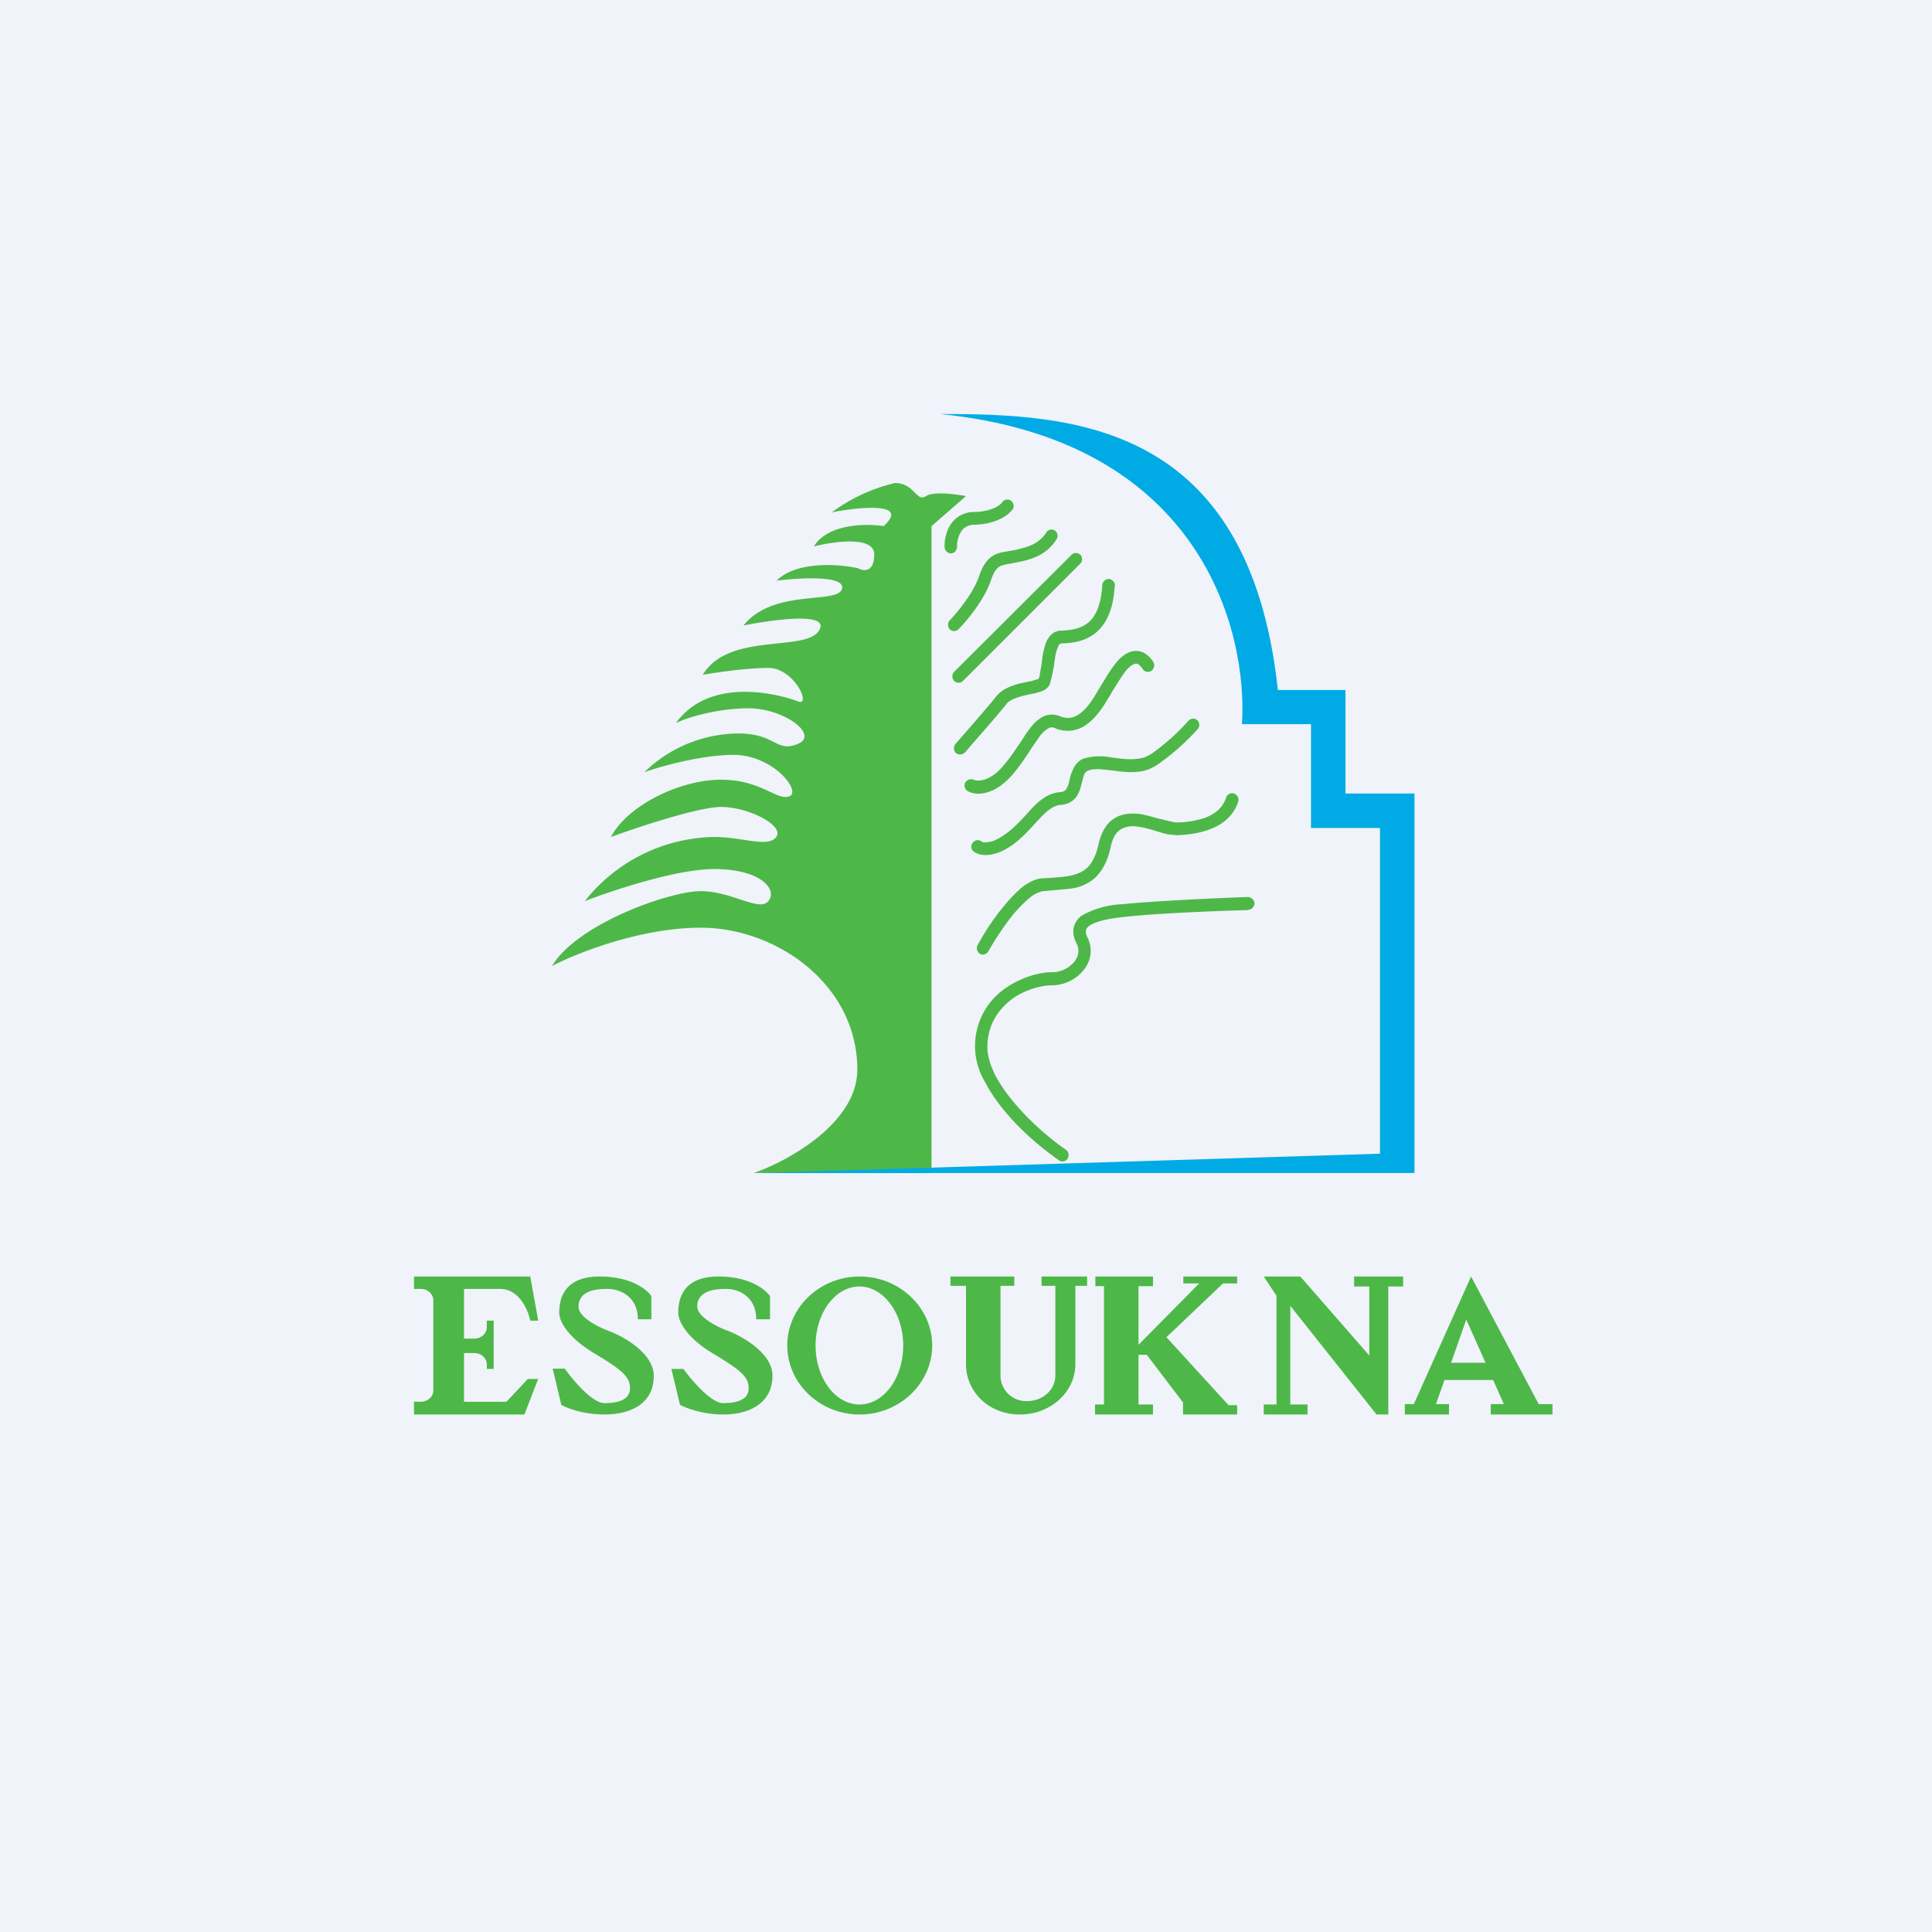 <!-- by TradingView --><svg width="56" height="56" viewBox="0 0 56 56" xmlns="http://www.w3.org/2000/svg"><path fill="#F0F3FA" d="M0 0h56v56H0z"/><path d="M27 34h-5.15c1-.35 3-1.45 3-3 0-2.46-2.34-4.11-4.54-4.11-1.75 0-3.6.74-4.31 1.11.74-1.23 3.42-2.17 4.31-2.17.9 0 1.7.61 1.96.29.28-.33-.21-.93-1.57-.93-1.09 0-2.95.62-3.75.93a4.88 4.88 0 0 1 3.75-1.86c.82 0 1.57.32 1.8 0 .24-.33-.8-.87-1.6-.87-.64 0-2.4.58-3.19.87.47-.91 2-1.66 3.18-1.66 1.19 0 1.62.62 1.99.48.36-.14-.47-1.2-1.62-1.2-.91 0-2.1.33-2.58.5a3.94 3.94 0 0 1 2.72-1.12c1.09 0 1.1.57 1.73.3.62-.26-.4-1.03-1.44-1.03-.84 0-1.75.25-2.1.43 1.03-1.42 3.13-.79 3.54-.63.4.16-.1-.97-.86-.97-.6 0-1.52.13-1.9.2.76-1.26 3.02-.64 3.38-1.3.3-.53-1.34-.3-2.2-.13.88-1.1 2.78-.59 2.86-1.08.06-.38-1.24-.3-1.9-.22.59-.58 1.82-.48 2.36-.36.16.09.47.13.47-.4 0-.54-1.16-.38-1.75-.23.4-.66 1.51-.67 2.02-.59.78-.7-.67-.56-1.5-.4a5.06 5.06 0 0 1 1.83-.85c.57 0 .62.57.9.38.21-.14.86-.06 1.16 0l-1 .87V34Z" fill="#4DB848"/><path d="M29.35 14.77a.19.19 0 0 0-.05-.26.18.18 0 0 0-.25.05c-.03.05-.27.27-.8.28a.81.81 0 0 0-.72.4c-.12.21-.16.46-.15.62 0 .1.09.18.19.18s.17-.1.17-.2a.8.8 0 0 1 .1-.4c.07-.13.2-.23.41-.23.62-.02.98-.27 1.1-.45Zm1.27.87a.19.19 0 0 0-.04-.26.18.18 0 0 0-.25.05.98.98 0 0 1-.39.35 2.1 2.1 0 0 1-.39.13l-.11.03-.23.04c-.11.02-.22.03-.33.08-.22.09-.38.28-.5.64-.17.5-.64 1.06-.85 1.28a.19.19 0 0 0 0 .26c.07.07.18.07.25 0 .23-.23.74-.83.94-1.41.1-.31.21-.4.3-.43.1-.04.2-.05.3-.07a13.9 13.9 0 0 1 .31-.06c.16-.04.32-.09.47-.16.19-.1.36-.23.52-.47Zm.7.44c.06.08.06.2-.01.26l-3.4 3.4a.18.18 0 0 1-.25 0 .19.19 0 0 1 0-.27l3.4-3.39a.18.18 0 0 1 .25 0Zm1 .9c0-.1-.08-.19-.18-.2-.1 0-.18.08-.19.18-.04.69-.26 1-.48 1.14-.23.15-.5.17-.72.18h-.03c-.2.02-.33.18-.39.32-.06.15-.1.33-.12.49l-.02.16-.05.29c0 .05-.02.1-.04.14l-.2.06-.1.02-.24.05c-.22.06-.5.15-.68.37-.2.26-.87 1.02-1.18 1.38-.07.07-.06.19 0 .26.08.07.2.06.27-.01.3-.35.99-1.13 1.2-1.4.08-.11.25-.18.48-.24l.21-.05.12-.02c.1-.03.2-.05.29-.1a.36.36 0 0 0 .16-.17 4.83 4.83 0 0 0 .12-.54l.02-.14c.02-.17.05-.3.1-.4.02-.07.05-.1.12-.1.21-.01.57-.03.88-.24.34-.23.6-.66.64-1.43Zm-.11 3.12-.13.21c-.18.3-.38.56-.63.72a.91.91 0 0 1-.86.08c-.09-.04-.15-.03-.2 0a.84.84 0 0 0-.26.24l-.26.38-.05.08c-.12.18-.25.37-.41.57-.53.66-1.08.7-1.34.56a.19.19 0 0 1-.1-.24c.05-.1.16-.14.25-.1.08.04.46.1.9-.45.16-.19.28-.37.4-.55l.05-.07c.1-.15.19-.3.28-.41.1-.14.22-.26.37-.34.15-.08.32-.09.5-.02.2.08.38.06.54-.05.17-.1.34-.31.51-.6l.12-.2.02-.03.15-.25c.11-.18.23-.35.36-.5.12-.12.28-.25.47-.26.21-.02.39.1.53.3.06.1.04.2-.04.27a.18.18 0 0 1-.26-.05c-.1-.15-.17-.16-.2-.15-.05 0-.13.04-.24.15-.1.11-.2.27-.3.43l-.16.25-.01.03Zm2.5 1.04a.19.19 0 0 0 0-.26.18.18 0 0 0-.26.01 6.46 6.46 0 0 1-1.06.95c-.13.08-.25.13-.33.14-.26.05-.52.02-.8-.02h-.02a1.71 1.71 0 0 0-.84.03.57.57 0 0 0-.3.32c-.05.1-.08.2-.1.3l-.01.05a.65.65 0 0 1-.09.22c-.03.04-.07.07-.16.08-.36.02-.62.25-.85.49l-.16.18c-.18.19-.35.38-.58.54-.23.17-.4.23-.52.24a.4.4 0 0 1-.14 0 .13.13 0 0 1-.04-.02.18.18 0 0 0-.25.03c-.07.08-.06.2.02.26.2.15.61.18 1.14-.2.26-.19.47-.42.65-.62l.14-.15c.23-.24.4-.37.61-.38.2-.02.33-.1.43-.22a.99.99 0 0 0 .15-.36l.02-.07.06-.22c.03-.07.07-.1.11-.12.17-.07.37-.05.66-.01h.05c.26.04.57.08.88.02.15-.03.3-.1.45-.2a6.83 6.83 0 0 0 1.14-1.01ZM35.77 23c.1.04.15.14.12.24-.15.44-.48.67-.83.8-.34.13-.7.16-.96.17l-.27-.03a4.95 4.95 0 0 1-.28-.08c-.2-.06-.4-.12-.58-.14a.73.73 0 0 0-.47.07c-.12.07-.23.2-.3.49-.07.34-.18.59-.33.78-.15.2-.33.3-.52.38-.18.07-.38.09-.57.1a11.46 11.46 0 0 1-.55.05.85.85 0 0 0-.39.2c-.15.12-.3.28-.46.46-.3.37-.57.8-.73 1.08a.18.18 0 0 1-.24.08.19.19 0 0 1-.07-.26c.16-.3.44-.75.77-1.14.16-.2.33-.37.5-.52.18-.14.38-.25.58-.27a9.56 9.56 0 0 0 .57-.04c.18-.02.33-.04.47-.1a.77.77 0 0 0 .36-.25c.1-.14.2-.33.26-.64.09-.35.24-.59.47-.72.21-.13.46-.14.69-.12.21.03.43.1.62.15h.02a4.59 4.59 0 0 0 .44.1c.24 0 .56-.04.85-.14.28-.11.5-.28.6-.58.03-.1.14-.15.23-.12Zm.41 3.37c.1 0 .18-.09.18-.19s-.1-.18-.2-.18c-.86.03-2.8.12-3.63.21a2.6 2.6 0 0 0-1.16.32.58.58 0 0 0-.25.37c-.03.15.01.3.09.46.09.18.05.38-.09.54a.84.84 0 0 1-.64.28c-.35 0-.9.15-1.36.48a2.03 2.03 0 0 0-.57 2.7c.17.33.4.65.66.95.52.6 1.06 1.02 1.48 1.32.08.06.2.04.25-.04a.19.19 0 0 0-.04-.26c-.4-.28-.92-.7-1.41-1.26a4.84 4.84 0 0 1-.63-.88c-.15-.3-.24-.58-.24-.83 0-.66.32-1.1.71-1.4.4-.29.88-.4 1.15-.4.37 0 .7-.17.91-.42.22-.25.3-.6.14-.95-.06-.1-.06-.18-.05-.22 0-.04.03-.09.1-.14.15-.1.47-.2.99-.25.81-.1 2.74-.18 3.61-.2Z" fill="#4DB848"/><path d="M37.04 20c-.84-7.8-6.02-8-9.8-8 7.55.75 8.93 6.25 8.76 8.99h2V24h2v9.44L22 34h19V23h-2v-3h-1.96Z" fill="#00ABE5"/><path fill-rule="evenodd" d="M15.37 37H12v.36h.2c.2 0 .36.15.36.34v2.6c0 .18-.16.33-.36.33H12V41h3.2l.4-1.03h-.3l-.62.66h-1.23v-1.41h.3c.2 0 .36.15.36.33v.13h.2v-1.4h-.2v.19c0 .18-.16.33-.36.33h-.3v-1.44h1.05c.55 0 .81.62.87.92h.23L15.37 37Zm3.11 1.24h.4v-.67c-.13-.2-.6-.57-1.5-.57-1.11 0-1.17.75-1.17 1.06 0 .2.19.67 1.02 1.17.84.5 1.03.69 1.03 1.01 0 .32-.31.43-.74.43-.35 0-.91-.66-1.15-1h-.35l.25 1.05c.17.1.65.28 1.25.28.74 0 1.43-.3 1.43-1.12 0-.65-.87-1.14-1.3-1.3-.3-.11-.88-.4-.88-.7 0-.39.34-.52.82-.52.48 0 .9.3.9.88Zm3.84 0h-.4c0-.58-.41-.88-.89-.88-.47 0-.82.13-.82.51 0 .3.59.6.88.7.44.17 1.3.66 1.3 1.3 0 .82-.69 1.13-1.43 1.13-.6 0-1.08-.19-1.25-.28l-.25-1.04h.35c.24.33.8.99 1.15.99.43 0 .74-.11.74-.43s-.19-.5-1.02-1c-.84-.5-1.02-.99-1.02-1.18 0-.3.05-1.06 1.17-1.06.9 0 1.36.38 1.49.57v.67Zm4.7.76c0 1.1-.95 2-2.1 2-1.16 0-2.1-.9-2.1-2s.94-2 2.1-2c1.15 0 2.1.9 2.1 2Zm-.84 0c0 .94-.56 1.71-1.27 1.71-.7 0-1.27-.77-1.27-1.71s.57-1.71 1.27-1.71c.7 0 1.27.77 1.27 1.71Zm1.37-2v.27H28v2.27c0 .8.66 1.46 1.56 1.46.89 0 1.61-.65 1.61-1.46v-2.27h.34V37h-1.32v.27h.4v2.6c0 .41-.36.74-.81.74a.74.74 0 0 1-.78-.74v-2.6h.4V37h-1.85Zm4.2 0v.28H32v3.43h-.26V41h1.68v-.29H33v-1.44h.24l1.05 1.38V41h1.57v-.27h-.25l-1.8-1.97 1.64-1.56h.41V37H34.3v.2h.46L33 38.98v-1.7h.42V37h-1.68Zm5.25.56v3.15h-.37V41h1.27v-.29h-.5v-2.86L39.9 41h.34v-3.71h.43V37h-1.42v.29h.44v2l-2-2.29h-1.06l.37.56Zm3.72 3.14v.3H42v-.3h-.38l.25-.7h1.41l.31.7h-.38v.3H45v-.3h-.4L42.64 37l-1.66 3.7h-.26Zm2.34-1.2h-1l.44-1.25.56 1.25Z" fill="#4DB848"/></svg>